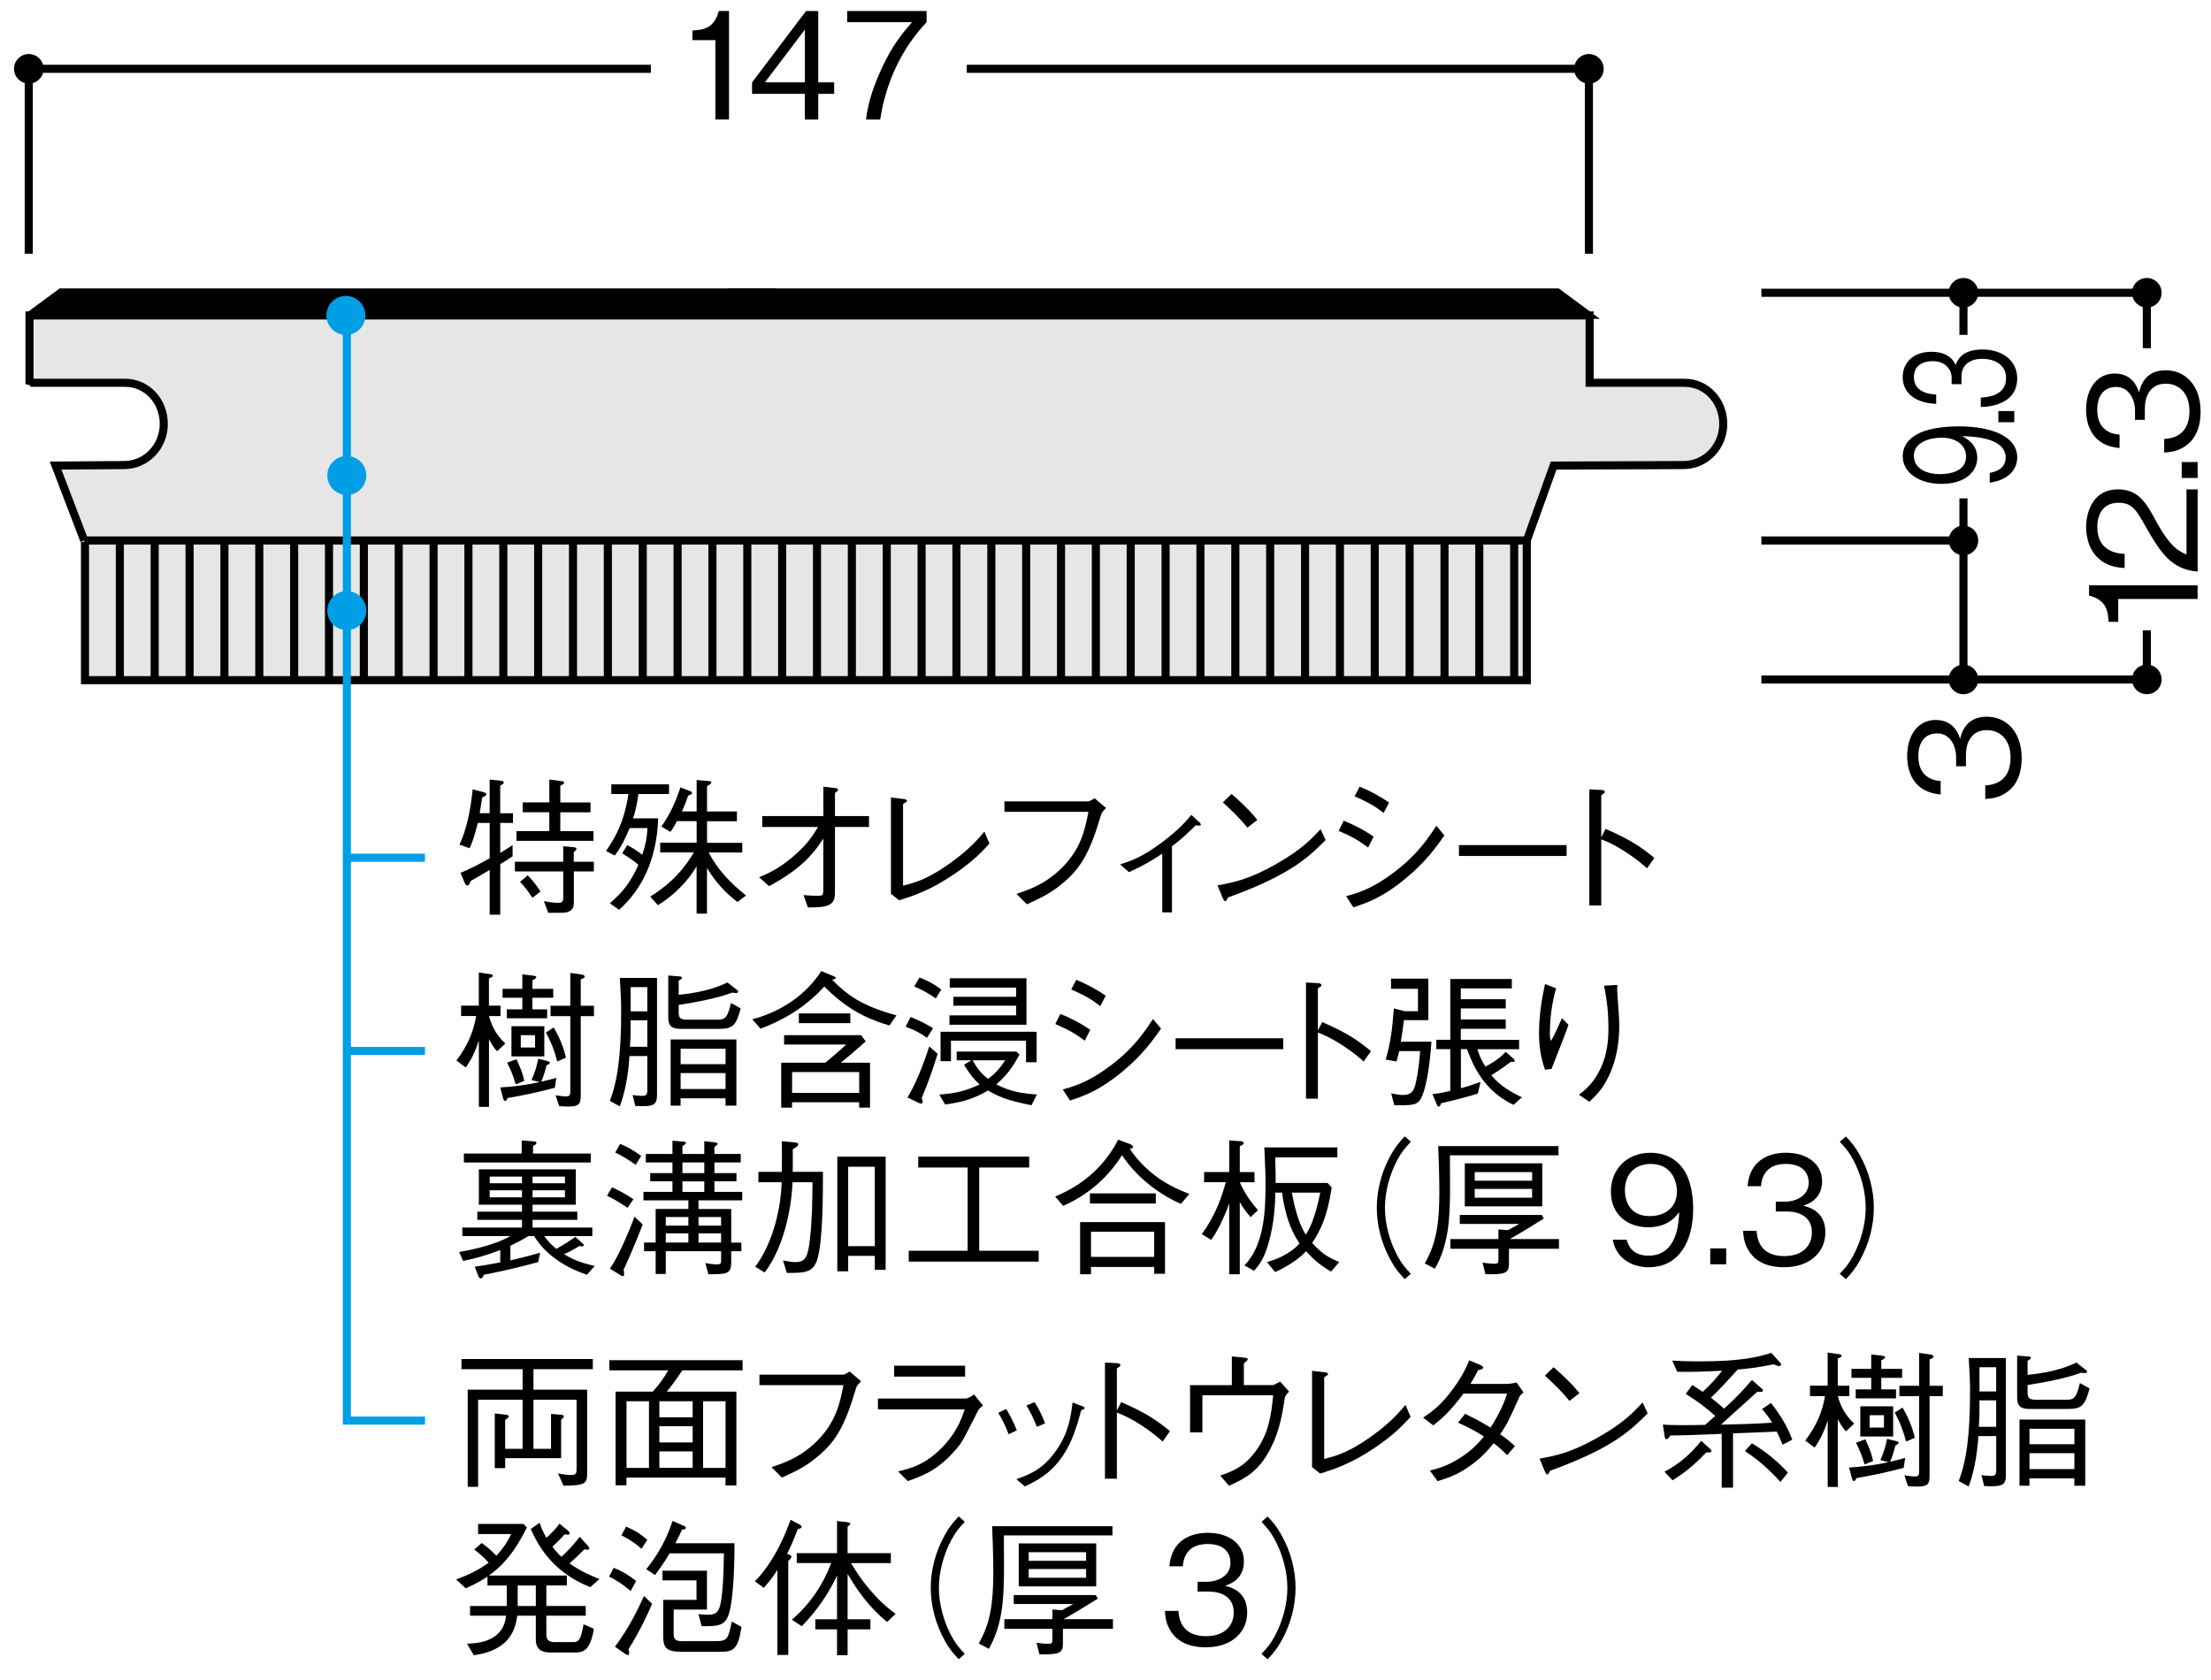 <?xml version="1.0" encoding="UTF-8"?>
<svg xmlns="http://www.w3.org/2000/svg" version="1.1" viewBox="0 0 500 380">
  <defs>
    <style>
      .cls-1, .cls-2 {
        fill: none;
      }

      .cls-1, .cls-2, .cls-3 {
        stroke-width: 1.83px;
      }

      .cls-1, .cls-3, .cls-4 {
        stroke: #000;
      }

      .cls-2 {
        stroke: #009ee5;
      }

      .cls-3 {
        fill: #e6e6e6;
      }

      .cls-4 {
        stroke-width: 1.53px;
      }

      .cls-5 {
        fill: #009ee5;
      }
    </style>
  </defs>
  <!-- Generator: Adobe Illustrator 28.7.1, SVG Export Plug-In . SVG Version: 1.2.0 Build 142)  -->
  <g>
    <g id="_レイヤー_1" data-name="レイヤー_1">
      <g>
        <path class="cls-3" d="M19.05,122.25l-6.48-16.94,15.48-.12c5.07,0,8.99-4.23,8.99-9.3s-3.72-9.31-8.79-9.31H6.82l-.15.32v-15.55h352.81v15.23h21.43c5.07,0,8.79,4.24,8.79,9.31s-3.92,9.3-8.99,9.3l-29.37.12-6.07,16.94v31.6H19.22v-31.28"/>
        <polyline class="cls-4" points="6.67 71.35 359.48 71.35 352.26 66.01 278.5 66.01 263.24 66.01 165.01 66.01 157.78 71.35"/>
        <polyline class="cls-4" points="6.51 71.35 13.73 66.01 86.85 66.01 102.38 66.01 175.11 66.01 182.33 71.35"/>
        <line class="cls-1" x1="345.12" y1="122.25" x2="19.05" y2="122.25"/>
        <line class="cls-1" x1="34.98" y1="122.25" x2="34.98" y2="153.69"/>
        <line class="cls-1" x1="42.87" y1="122.25" x2="42.87" y2="153.69"/>
        <line class="cls-1" x1="27.1" y1="122.25" x2="27.1" y2="153.69"/>
        <line class="cls-1" x1="50.75" y1="122.25" x2="50.75" y2="153.69"/>
        <line class="cls-1" x1="58.64" y1="122.25" x2="58.64" y2="153.69"/>
        <line class="cls-1" x1="66.52" y1="122.25" x2="66.52" y2="153.69"/>
        <line class="cls-1" x1="74.4" y1="122.25" x2="74.4" y2="153.69"/>
        <line class="cls-1" x1="82.28" y1="122.25" x2="82.28" y2="153.69"/>
        <line class="cls-1" x1="90.17" y1="122.25" x2="90.17" y2="153.69"/>
        <line class="cls-1" x1="98.05" y1="122.25" x2="98.05" y2="153.69"/>
        <line class="cls-1" x1="105.93" y1="122.25" x2="105.93" y2="153.69"/>
        <line class="cls-1" x1="113.82" y1="122.25" x2="113.82" y2="153.69"/>
        <line class="cls-1" x1="121.7" y1="122.25" x2="121.7" y2="153.69"/>
        <line class="cls-1" x1="129.58" y1="122.25" x2="129.58" y2="153.69"/>
        <line class="cls-1" x1="137.46" y1="122.25" x2="137.46" y2="153.69"/>
        <line class="cls-1" x1="145.35" y1="122.25" x2="145.35" y2="153.69"/>
        <line class="cls-1" x1="153.23" y1="122.25" x2="153.23" y2="153.69"/>
        <line class="cls-1" x1="161.11" y1="122.25" x2="161.11" y2="153.69"/>
        <line class="cls-1" x1="169" y1="122.25" x2="169" y2="153.69"/>
        <line class="cls-1" x1="176.88" y1="122.25" x2="176.88" y2="153.69"/>
        <line class="cls-1" x1="184.76" y1="122.25" x2="184.76" y2="153.69"/>
        <line class="cls-1" x1="192.64" y1="122.25" x2="192.64" y2="153.69"/>
        <line class="cls-1" x1="200.53" y1="122.25" x2="200.53" y2="153.69"/>
        <line class="cls-1" x1="208.41" y1="122.25" x2="208.41" y2="153.69"/>
        <line class="cls-1" x1="216.29" y1="122.25" x2="216.29" y2="153.69"/>
        <line class="cls-1" x1="224.18" y1="122.25" x2="224.18" y2="153.69"/>
        <line class="cls-1" x1="232.06" y1="122.25" x2="232.06" y2="153.69"/>
        <line class="cls-1" x1="239.94" y1="122.25" x2="239.94" y2="153.69"/>
        <line class="cls-1" x1="247.82" y1="122.25" x2="247.82" y2="153.69"/>
        <line class="cls-1" x1="255.7" y1="122.25" x2="255.7" y2="153.69"/>
        <line class="cls-1" x1="263.59" y1="122.25" x2="263.59" y2="153.69"/>
        <line class="cls-1" x1="271.47" y1="122.25" x2="271.47" y2="153.69"/>
        <line class="cls-1" x1="279.36" y1="122.25" x2="279.36" y2="153.69"/>
        <line class="cls-1" x1="287.24" y1="122.25" x2="287.24" y2="153.69"/>
        <line class="cls-1" x1="295.13" y1="122.25" x2="295.13" y2="153.69"/>
        <line class="cls-1" x1="303.01" y1="122.25" x2="303.01" y2="153.69"/>
        <line class="cls-1" x1="310.89" y1="122.25" x2="310.89" y2="153.69"/>
        <line class="cls-1" x1="318.77" y1="122.25" x2="318.77" y2="153.69"/>
        <line class="cls-1" x1="326.66" y1="122.25" x2="326.66" y2="153.69"/>
        <line class="cls-1" x1="334.53" y1="122.25" x2="334.53" y2="153.69"/>
        <line class="cls-1" x1="342.42" y1="122.25" x2="342.42" y2="153.69"/>
        <path d="M9.86,15.56c0-1.84-1.5-3.34-3.35-3.34s-3.34,1.5-3.34,3.34,1.5,3.35,3.34,3.35,3.35-1.5,3.35-3.35Z"/>
        <path d="M362.66,15.56c0-1.84-1.5-3.34-3.34-3.34s-3.34,1.5-3.34,3.34,1.49,3.35,3.34,3.35,3.34-1.5,3.34-3.35Z"/>
        <polyline class="cls-1" points="147.19 15.56 6.5 15.56 6.5 57.39"/>
        <polyline class="cls-1" points="359.32 57.39 359.32 15.56 218.63 15.56"/>
        <g>
          <path d="M161.77,27.04V9.08h-5.18v-2.19c2.19-.13,4.91-.3,5.95-4.41h2.32v24.55h-3.09Z"/>
          <path d="M185.04,21.22v5.82h-3.03v-5.82h-11.94v-2.59l12.21-16.14h2.76v16.14h3.6v2.59h-3.6ZM182.02,6.69l-9.05,11.94h9.05V6.69Z"/>
          <path d="M199.03,27.04h-3.19c.47-4.14,1.92-8.07,3.67-11.84,2.39-5.08,4.41-7.47,6.73-10.19h-14.66v-2.52h17.96v2.52c-5.72,6.05-9.25,13.79-10.49,22.03Z"/>
        </g>
        <path class="cls-2" d="M78.44,237.71h17.66-17.66Z"/>
        <g>
          <path d="M110.58,229.81c.44,1.61,1.28,4,3.7,6.22l-1.85,1.75c-.37-.37-.84-.84-1.85-2.72v15.3h-2.29v-15.03c-.5,1.55-1.38,3.97-2.96,6.12l-2.12-1.58c2.66-3.5,3.9-6.66,4.47-10.06h-3.4v-2.35h4v-7.5l2.49.37c.3.03.67.1.67.34,0,.37-.67.57-.87.61v6.19h2.62v2.35h-2.62ZM120.2,244.3c.71-1.61,1.14-2.89,1.51-4.81l1.95.47c.61.17.67.17.67.37s-.1.37-.74.67c-.4,1.61-.71,2.49-1.18,3.67,1.88-.44,2.59-.64,3.4-.88l-.34,2.25c-3.93,1.04-6.79,1.65-10.69,2.32-.03.17-.27.67-.54.67s-.4-.37-.5-.71l-.61-2.35c2.99-.17,5.99-.57,8.91-1.21l-1.85-.47ZM118.11,220.39l2.35.27c.44.07.81.1.81.34,0,.1,0,.3-.87.74v1.92h4.71v2.02h-4.71v2.62h3.33v2.02h-9.11v-2.02h3.5v-2.62h-4.47v-2.02h4.47v-3.26ZM116.8,239.59c1.28,2.69,1.58,4,1.75,4.91l-1.92.77c-.54-1.85-1.08-3.23-1.95-4.91l2.12-.77ZM115.66,238.95v-6.83h7.43v6.83h-7.43ZM121,234.15h-3.23v2.79h3.23v-2.79ZM125.21,232.4c1.31,2.25,2.09,4.07,2.79,6.83l-1.98.87c-.67-2.56-1.38-4.34-2.56-6.56l1.75-1.14ZM131.33,247.87c0,1.92-.47,2.42-2.86,2.42-.87,0-1.51-.07-2.02-.1l-.81-2.46c.47.07,1.58.27,2.35.27.98,0,.98-.44.98-1.28v-16.88h-4.47v-2.35h4.47v-7.43l2.46.34c.2.03.81.17.81.5,0,.27-.37.4-.91.64v5.95h2.99v2.35h-2.99v18.03Z"/>
          <path d="M142.35,238.85c-.3,5.04-1.24,8.88-2.19,11.4l-2.25-1.24c1.72-4.47,2.56-10.19,2.56-20.31,0-2.39-.07-3.53-.3-7.5h8.41v26.5c0,2.32-.87,2.66-4.91,2.46l-.61-2.46c1.01.1,1.55.17,2.15.17.81,0,1.18-.17,1.18-1.31v-7.7h-4.04ZM146.39,236.77v-5.99h-3.77c0,2.89,0,3.8-.17,5.99h3.94ZM146.39,228.76v-5.48h-3.77v5.48h3.77ZM153.48,228.93c0,1.18.2,1.71,1.95,1.71h7.06c1.78,0,2.15-1.08,2.82-3.77l2.19,1.21c-1.04,3.93-1.82,4.64-4.91,4.64h-8.68c-2.05,0-2.79-.71-2.79-2.59v-9.48l2.49.2c.44.03.61.1.61.27,0,.3-.5.57-.74.71v3.19c6.36-.64,9.35-2.02,11.03-2.79l2.19,1.71s.24.17.24.34-.2.34-.54.34c-.17,0-.37-.03-.81-.1-1.58.57-4.44,1.58-12.11,2.79v1.61ZM151.67,235.12h14.86v14.96h-2.46v-1.65h-10.16v1.65h-2.25v-14.96ZM164.08,237.21h-10.16v3.5h10.16v-3.5ZM164.08,242.72h-10.16v3.6h10.16v-3.6Z"/>
          <path d="M170.12,230.55c1.65-.44,5.21-1.45,9.05-4.14,2.59-1.82,4.84-4.1,6.56-6.76l2.93,1.21c.17.1.34.2.34.34,0,.24-.27.3-.84.4,3.56,3.56,6.59,5.85,14.56,8.07l-1.58,2.29c-3.67-1.11-8.74-2.79-14.73-8.81-4.41,4.84-9.62,7.77-14.43,9.52l-1.85-2.12ZM186.64,240.37c2.52-2.12,2.89-2.42,4.74-4.1h-14.06v-2.12h17.42l1.04,1.41c-2.46,2.19-4.37,3.8-5.62,4.81h6.59v10.16h-2.46v-1.21h-15.17v1.21h-2.46v-10.16h9.95ZM194.3,242.49h-15.17v4.71h15.17v-4.71ZM180.65,231.42v-2.19h11.64v2.19h-11.64Z"/>
          <path d="M205.93,230.04c2.02.77,3.53,1.61,5.08,2.52l-1.38,2.19c-1.41-1.04-2.79-1.78-4.84-2.52l1.14-2.19ZM212.05,238.35c-1.58,5.11-2.82,8.1-3.63,10.05.1.2.24.47.24.81,0,.17-.07.4-.37.4-.17,0-.37-.07-.5-.13l-2.56-1.24c2.46-4.07,4.41-9.95,4.91-11.54l1.92,1.65ZM207.95,221.1c1.48.57,3.06,1.31,4.91,2.72l-1.24,2.02c-1.65-1.18-2.96-1.88-4.88-2.72l1.21-2.02ZM233.27,249.99c-5.55-1.08-7.6-2.02-9.82-3.33-2.99,1.71-5.48,2.62-9.72,3.16l-1.31-2.25c3.7-.24,6.09-.84,9.11-2.29-1.21-1.11-1.98-1.95-3.53-4.44l1.65-1.01h-3.3v-1.98h13.49l.71.67c-1.78,3.33-3.09,4.84-5.25,6.76,3.19,1.61,5.62,2.02,9.18,2.29l-1.21,2.42ZM234.42,240.27h-2.39v-4.88h-16.98v4.64h-2.35v-6.66h21.73v6.89ZM214.71,229.67h15.07v-2.19h-14.19v-2.02h14.19v-2.08h-15v-2.12h17.35v10.53h-17.42v-2.12ZM219.96,239.83c1.11,2.02,1.98,3.03,3.5,4.2,1.61-1.21,2.52-2.22,3.87-4.2h-7.37Z"/>
          <path d="M239.79,229.34c1.82.71,4.44,1.98,6.76,3.6l-1.24,2.46c-1.92-1.45-3.5-2.42-6.66-3.77l1.14-2.29ZM262.56,232.67c-1.85,2.62-4.17,5.95-8.91,9.85-5.04,4.17-8.51,5.35-11.67,6.42l-1.65-2.52c2.62-.74,5.89-1.65,10.76-5.35,5.31-4,7.63-7.53,9.65-10.59l1.82,2.19ZM243.39,221.63c2.02.81,4.47,2.05,6.66,3.6l-1.24,2.35c-1.48-1.18-3.03-2.25-6.56-3.77l1.14-2.19Z"/>
          <path d="M265.85,237.31v-2.46h24.35v2.46h-24.35Z"/>
          <path d="M299.01,231.19c5.72,2.49,7.97,4.07,11.03,6.56l-1.65,2.35c-1.01-.87-2.29-2.02-4.61-3.53-2.69-1.78-4.24-2.42-5.75-3.03v14.97h-2.69v-26.27l2.56.13c.17,0,.94.03.94.47,0,.2-.27.37-.81.74v9.52l.98-1.92Z"/>
          <path d="M321.36,248.44c-.87,1.58-1.98,1.58-6.05,1.55l-.71-2.69c1.24.24,1.92.37,2.59.37,2.29,0,2.66-1.21,3.06-3.13.54-2.46.74-4.84.91-6.79h-4.74c-.1.37-.5,2.02-.61,2.35l-2.45-.44c1.18-4.07,1.48-6.86,1.85-11.57l2.46.64h2.99v-5.08h-6.09v-2.29h8.44v9.38h-5.52c-.2,1.65-.4,3.06-.71,4.88h6.93c-.47,7.1-1.55,11.4-2.35,12.81ZM342.28,249.92c-7.06-3.4-9.28-9.35-10.53-12.61h-1.38v8.84c.77-.2,1.95-.54,4.44-1.41l-.61,2.62c-2.32.71-4,1.18-8.31,2.19-.07.27-.24.74-.54.74-.2,0-.3-.13-.44-.47l-.98-2.35c.67-.07,1.55-.13,4.04-.71v-9.45h-3.16v-2.12h3.16v-13.75h13.92v2.12h-11.54v2.46h10.16v2.08h-10.16v2.49h10.16v2.12h-10.16v2.49h13.18v2.12h-9.42c.67,2.22,1.48,3.4,1.82,3.93,2.66-1.38,3.87-2.59,4.57-3.33l1.68,1.48c.13.13.37.3.37.54,0,.27-.3.27-.91.24-1.48,1.18-4.14,2.89-4.37,3.03,2.12,2.69,5.21,4.17,6.89,4.98l-1.92,1.75Z"/>
          <path d="M351.9,223.55c-.98,3.4-1.41,6.89-1.41,10.43,0,.71.07.94.27,1.48.87-1.58,1.65-3.3,2.46-5.15l1.48,1.48c-.71,2.05-1.04,2.86-3.83,9.99l-1.48.17c-.98-2.79-1.35-5.35-1.35-8.27,0-3.73.54-7.43,1.35-11.1l2.52.98ZM365.75,222.78c-.07.81-.07,1.18.03,2.32.34,4.74.4,5.45.4,7.03,0,5.38-1.31,9.58-3.06,12.61-1.11,1.95-2.09,2.93-3.7,4.47l-2.35-1.58c1.41-1.11,3.23-2.52,4.84-5.85,1.61-3.36,1.82-6.69,1.82-9.21,0-4.61-.57-7.5-.98-9.62l2.99-.17Z"/>
          <path d="M115.42,285.1c3.03-.71,4.88-1.21,6.73-1.75l-.44,2.12c-4.34,1.18-7.6,1.95-12.27,2.86-.24.5-.4.84-.74.84-.27,0-.44-.3-.54-.57l-.81-2.08c2.35-.34,3.7-.57,5.78-.98v-2.79c-3.43,1.31-5.89,1.95-8.41,2.46l-.87-2.02c2.49-.44,7.73-1.45,11.6-3.6h-10.9v-1.92h13.49v-1.75h-10.09v-1.85h10.09v-1.58h-9.75v-8h21.93v8h-9.79v1.58h10.12v1.85h-10.12v1.75h13.52v1.92h-10.9c1.18,1.48,1.48,1.82,2.76,2.89,1.92-1.08,2.96-1.75,4.3-2.72l1.55,1.41c.1.1.37.3.37.47,0,.2-.24.27-.44.27-.13,0-.37-.03-.57-.07-1.48.91-2.35,1.35-3.46,1.85,1.75,1.04,3.3,1.82,6.93,2.66l-1.75,1.98c-5.11-1.68-9.55-4.74-11.94-8.74h-1.31c-1.38.84-2.52,1.45-4.07,2.19v3.33ZM117.98,257.96l2.69.2c.3.03.64.07.64.34,0,.3-.4.54-.77.71v1.71h13.08v2.02h-28.72v-2.02h13.08v-2.96ZM118.04,266.13h-7.3v1.51h7.3v-1.51ZM118.04,269.22h-7.3v1.61h7.3v-1.61ZM127.76,266.13h-7.33v1.51h7.33v-1.51ZM127.76,269.22h-7.33v1.61h7.33v-1.61Z"/>
          <path d="M141.91,273.19c-1.48-.98-3.16-2.08-4.64-2.72l1.14-1.92c1.65.77,3.36,1.68,4.84,2.72l-1.35,1.92ZM141.01,287.22c.07.24.13.54.13.98,0,.07,0,.44-.3.44-.2,0-.47-.17-.67-.3l-2.25-1.38c.67-1.01,1.65-2.49,3.26-6.12.84-1.85,1.61-3.73,2.32-5.62l1.85,1.75c-2.12,5.45-3.73,8.95-4.34,10.26ZM143.76,263.47c-1.58-1.11-2.93-1.95-4.64-2.79l1.14-1.95c1.58.67,2.93,1.41,4.74,2.72l-1.24,2.02ZM157.96,271.51v1.95h7.4v7.6h2.29v1.95h-2.29v2.52c0,2.69-1.08,2.69-5.18,2.69l-.67-2.52c.5.1,1.82.3,2.72.3.81,0,.84-.37.84-.97v-2.02h-12.51v5.15h-2.29v-5.15h-2.62v-1.95h2.62v-7.6h7.4v-1.95h-10.16v-1.92h6.56v-2.39h-5.04v-1.85h5.04v-2.42h-6.02v-1.92h6.02v-2.99l2.42.2c.37.03.61.1.61.3,0,.27-.4.5-.77.71v1.78h4.94v-2.89l2.39.27c.57.07.61.27.61.34,0,.27-.5.54-.71.67v1.61h5.95v1.92h-5.95v2.42h4.98v1.85h-4.98v2.39h6.29v1.92h-9.89ZM155.67,275.28h-5.11v1.95h5.11v-1.95ZM155.67,278.98h-5.11v2.08h5.11v-2.08ZM159.27,262.93h-4.94v2.42h4.94v-2.42ZM159.27,267.21h-4.94v2.39h4.94v-2.39ZM163.07,275.28h-5.11v1.95h5.11v-1.95ZM163.07,278.98h-5.11v2.08h5.11v-2.08Z"/>
          <path d="M184.75,285.1c-1.01,2.82-2.89,2.82-6.83,2.82l-.84-2.82c1.48.27,1.98.37,2.86.37,2.29,0,2.79-1.31,3.23-5.31.5-4.3.54-8.95.57-12.75h-4.51c-.27,6.59-2.22,15.1-6.32,20.41l-2.12-1.31c3.13-4.14,5.68-11.1,5.99-19.1h-5.28v-2.35h5.31c.03-1.98.03-4.54,0-6.93l3.09.3c.2.03.61.1.61.4,0,.37-.4.64-1.24,1.11.03,2.25.03,2.93,0,5.11h6.83c0,5.08,0,16.18-1.35,20.04ZM197.83,287.22v-3.16h-6.02v3.5h-2.46v-25.93h10.93v25.59h-2.46ZM197.83,263.91h-6.02v17.96h6.02v-17.96Z"/>
          <path d="M205.5,285.37v-2.46h13.32v-18.83h-11.17v-2.46h25.09v2.46h-11.3v18.83h13.45v2.46h-29.39Z"/>
          <path d="M267.07,272.32c-5.85-2.56-10.66-6.89-13.32-11.03-2.15,3.3-5.95,8.21-13.32,11.47l-1.82-2.12c3.46-1.45,10.09-4.74,14.26-12.85l2.72,1.01c.47.17.64.47.64.6,0,.34-.44.4-.74.47.71,1.01,2.29,3.33,5.31,5.72,2.46,1.95,5.25,3.4,8.17,4.44l-1.92,2.29ZM261.01,288.12v-1.55h-14.29v1.65h-2.46v-11.8h19.2v11.7h-2.46ZM246.48,272.22v-2.29h14.9v2.29h-14.9ZM261.01,278.61h-14.29v5.68h14.29v-5.68Z"/>
          <path d="M282.83,275.31c-1.21-1.34-1.78-2.22-2.46-3.43v16.34h-2.39v-16.01c-1.48,4.14-3.26,7.2-4.1,8.24l-2.12-1.31c3.43-4.57,4.78-9.38,5.45-11.74h-4.91v-2.29h5.68v-7.16l2.52.17c.17,0,.74.07.74.44,0,.3-.4.5-.87.71v5.85h3.33v2.29h-3.33c.98,2.32,2.46,4.41,4.1,6.32l-1.65,1.58ZM301.03,287.65c-2.56-1.55-3.83-2.62-5.68-4.64-.74.91-3.3,3.09-7,4.71l-1.85-2.25c1.35-.4,2.79-.84,4.71-2.02,1.68-1.04,2.35-1.85,2.66-2.19-1.01-1.58-2.35-3.73-3.3-7.94-.44-1.85-.61-3.26-.61-3.56h-1.55c-.07,2.62-.2,6.96-1.65,11.8-.94,3.23-2.09,4.67-3.16,5.88l-2.19-1.21c4.51-4.57,4.78-12.48,4.78-18.33,0-2.22-.03-2.83-.27-8.37h16.51v2.25h-14.06c.1,3.06.13,4.14.1,5.79h11.74l.94,1.04c-.98,6.49-2.46,9.58-4.41,12.54,2.35,2.62,4,3.43,6.12,4.3l-1.85,2.19ZM292.15,269.76c.47,2.66,1.31,6.49,3.09,9.48.67-.71,2.15-3.53,3.33-9.48h-6.42Z"/>
          <path d="M319.05,258.26c-1.31,1.41-2.05,2.25-3.03,4.07-1.78,3.33-2.83,7.23-2.83,10.86s1.04,7.53,2.83,10.86c.98,1.82,1.71,2.66,3.03,4.07l-1.38,1.21c-1.35-1.45-2.15-2.39-3.16-4.24-2.05-3.67-3.16-7.84-3.16-11.91s1.11-8.24,3.16-11.91c1.01-1.85,1.82-2.79,3.16-4.24l1.38,1.21Z"/>
          <path d="M327.89,261.32c0,.24.03,5.42.03,6.49,0,7.37-.17,13.42-3.43,19.17l-2.29-1.21c2.66-4.64,3.3-9.11,3.3-16.41,0-3.3-.2-8.88-.27-10.12h27.21v2.08h-24.55ZM341.24,282.44v3.5c0,2.19-1.24,2.32-5.31,2.29l-.67-2.62c.77.1,1.92.24,2.69.24s.91-.24.91-.87v-2.52h-10.86v-2.19h10.86v-2.19l2.15.17c1.08-.57,1.48-.81,2.56-1.41h-13.45v-2.02h18.56l.44.81c-2.45,1.51-4.07,2.56-7.7,4.64h11.13v2.19h-11.3ZM331.25,272.86v-9.72h17.52v9.72h-17.52ZM346.48,265.12h-12.98v1.95h12.98v-1.95ZM346.48,268.92h-12.98v1.98h12.98v-1.98Z"/>
          <path d="M372.84,286.64c-3.33,0-7.23-1.58-8.14-6.22h3.16c.27.91.98,3.6,4.94,3.6,6.49,0,6.83-7.37,6.93-9.85-.64.88-2.49,3.43-7,3.43s-8.44-2.72-8.44-8.07c0-4.91,3.46-8.78,8.95-8.78,3.9,0,6.22,1.92,7.47,3.73,1.92,2.79,2.19,7,2.19,8.84,0,7.7-3.33,13.32-10.06,13.32ZM373.31,263.27c-3.4,0-5.85,2.15-5.85,5.95,0,2.08.84,5.85,5.62,5.85,3.53,0,6.15-2.02,6.15-5.55,0-2.35-1.21-6.25-5.92-6.25Z"/>
          <path d="M386.76,285.97v-3.6h3.6v3.6h-3.6Z"/>
          <path d="M403.47,286.64c-2.83,0-5.89-.71-7.74-3.33-1.34-1.88-1.45-3.63-1.55-4.91h3.06c.1,1.28.4,5.72,6.29,5.72,4.14,0,6.22-2.39,6.22-5.38,0-3.56-2.96-4.71-5.58-4.71h-2.59v-2.22h2.19c1.88,0,5.25-1.04,5.25-4.3,0-1.88-1.08-4.24-5.18-4.24-1.61,0-3.3.4-4.37,1.68-1.01,1.21-1.14,2.42-1.24,3.36h-3.03c.47-5.95,4.91-7.57,8.68-7.57,4.91,0,8.17,2.62,8.17,6.42,0,4.17-3.23,5.21-4.27,5.55,1.38.37,5.01,1.28,5.01,6.05,0,4.37-3.4,7.87-9.32,7.87Z"/>
          <path d="M416.05,288.12c1.31-1.41,2.05-2.25,3.03-4.07,1.78-3.33,2.83-7.23,2.83-10.86s-1.04-7.53-2.83-10.86c-.98-1.82-1.71-2.66-3.03-4.07l1.38-1.21c1.35,1.45,2.15,2.39,3.16,4.24,2.05,3.67,3.16,7.84,3.16,11.91s-1.11,8.24-3.16,11.91c-1.01,1.85-1.82,2.79-3.16,4.24l-1.38-1.21Z"/>
        </g>
        <polyline class="cls-2" points="78.44 71.35 78.44 321.32 96.11 321.32"/>
        <path class="cls-5" d="M75.31,104.43c-1.72,1.72-1.72,4.51,0,6.24,1.73,1.72,4.51,1.72,6.23,0,1.73-1.73,1.73-4.52,0-6.24-1.72-1.73-4.53-1.73-6.25,0Z"/>
        <path class="cls-5" d="M75.31,134.99c-1.72,1.73-1.72,4.52,0,6.25,1.73,1.72,4.51,1.72,6.23,0,1.73-1.73,1.73-4.52,0-6.25-1.72-1.73-4.53-1.73-6.25,0Z"/>
        <g>
          <path d="M105.77,336.32v-21.99h12.41v-4.64h-13.82v-2.29h29.7v2.29h-13.42v4.64h12.14v18.93c0,2.25-.34,2.76-5.35,2.79l-1.24-2.79c.77.17,1.85.37,2.99.37,1.21,0,1.21-.54,1.21-1.48v-15.54h-9.75v11.1h3.97v-7.9l2.02.17c.47.03.87.1.87.4,0,.24-.4.57-.61.77v8.68h-12.65v2.25h-2.35v-12.38l2.35.27c.4.03.81.1.81.4,0,.24-.37.5-.81.81v6.52h3.94v-11.1h-10.06v19.71h-2.35Z"/>
          <path d="M154.29,309.96c-1.31,2.02-2.25,3.26-3.5,4.81h15.74v21.22h-2.46v-1.78h-22.4v1.75h-2.46v-21.19h8.41c1.38-1.55,2.35-2.82,3.5-4.81h-13.32v-2.29h30.13v2.29h-13.65ZM146.76,316.95h-5.08v15.07h5.08v-15.07ZM156.64,316.95h-7.53v3.63h7.53v-3.63ZM156.64,322.6h-7.53v3.67h7.53v-3.67ZM156.64,328.29h-7.53v3.73h7.53v-3.73ZM164.08,316.95h-5.08v15.07h5.08v-15.07Z"/>
          <path d="M171.74,313.29v-2.35h18.93c.27,0,.91-.34,1.48-.71l2.56,2.19c-.87.97-.98,1.08-1.14,1.65-2.62,8.88-4.74,12.28-9.25,15.87-2.42,1.92-4.44,2.89-7.5,4.27l-2.35-2.35c2.79-.94,6.42-2.15,10.12-5.75,4.47-4.37,5.38-8.81,6.15-12.81h-19Z"/>
          <path d="M198.54,318.8v-2.46h19.88c.3,0,1.18-.37,1.85-.94l2.02,2.52c-.81.67-.94.81-1.14,1.21-3.16,6.26-3.53,6.96-4.54,8.21-4.24,5.11-7.67,6.36-11.33,7.67l-2.19-2.19c3.03-.74,6.19-1.55,9.99-5.45,3.3-3.4,4.34-6.39,5.08-8.58h-19.61ZM218.25,311.37h-16.04v-2.46h16.04v2.46Z"/>
          <path d="M227.55,318.7c.5.84,1.61,2.72,2.39,4.84l-1.85.87c-.74-2.08-1.71-3.83-2.35-4.84l1.82-.88ZM229.84,334.58c2.86-1.04,5.99-2.15,9.01-6.49,2.86-4.07,3.33-7.8,3.7-10.86l1.75.67c.77.24.98.4.98.57,0,.24-.1.27-.77.5-.87,3.33-2.09,7.3-4.14,10.29-2.83,4.14-5.82,5.62-8.61,6.96l-1.92-1.65ZM233.94,317.15c.67.94,1.68,2.79,2.39,4.81l-1.85.77c-.81-2.15-1.88-4.04-2.35-4.81l1.82-.77Z"/>
          <path d="M253.55,317.15c5.72,2.49,7.97,4.07,11.03,6.56l-1.65,2.35c-1.01-.87-2.29-2.02-4.61-3.53-2.69-1.78-4.24-2.42-5.75-3.03v14.97h-2.69v-26.27l2.56.13c.17,0,.94.03.94.47,0,.2-.27.37-.81.74v9.52l.98-1.92Z"/>
          <path d="M278.56,306.8l2.66.27c.64.07.94.1.94.4,0,.2-.1.27-.87.91v4.91h6.56c.13,0,.4-.13,1.65-.77l2.02,2.25c-.81.81-.84.98-.94,1.31-.57,3.6-1.18,7.43-3.13,11.3-2.76,5.48-5.75,6.96-9.52,8.68l-1.98-2.29c2.76-.97,5.58-2.02,8.27-5.88,2.72-3.9,3.26-7.87,3.7-12.31h-16.01v8.41h-2.79v-10.69h9.45v-6.49Z"/>
          <path d="M296.72,310.06l2.86.34c.44.03.74.17.74.4,0,.2-.1.24-.87.74v18.46c2.76-.71,5.52-1.45,10.49-4.98,4.54-3.23,6.46-5.55,7.9-7.26l1.14,2.72c-1.45,1.58-3.43,3.83-7.94,6.89-5.41,3.67-9.05,4.84-12.48,5.95l-1.85-1.48v-21.79Z"/>
          <path d="M344.54,314.94c-.61.5-.67.6-.87.87-2.49,5.58-2.96,6.46-4.41,8.61,1.18.81,2.25,1.65,3.33,2.69l-1.75,2.02c-1.45-1.41-2.15-2.02-3.06-2.69-1.18,1.45-2.66,3.23-5.38,5.15-2.96,2.12-5.25,2.79-7.3,3.43l-1.75-2.39c1.75-.44,3.83-.98,6.66-2.76,2.83-1.75,4.3-3.46,5.58-4.94-1.78-1.14-3.16-1.92-5.85-3.13l1.58-2.02c3.13,1.51,4.81,2.56,5.75,3.13,2.32-3.6,3.19-5.99,3.77-7.7h-9.89c-3.16,4.3-5.31,6.02-6.83,7.2l-2.29-1.75c2.12-1.45,4.14-2.86,6.96-6.79,2.25-3.13,2.99-5.04,3.46-6.19l2.62,1.11c.4.17.54.44.54.57,0,.37-.84.5-1.14.54-.47.98-.6,1.18-1.75,3.13h8.24c.57,0,1.61-.17,2.19-.34l1.58,2.25Z"/>
          <path d="M372.61,319.68c-3.77,3.77-7.87,7.87-22.06,12.98-.03.07-.4.87-.61.87-.27,0-.44-.4-.64-.84l-1.14-2.76c3.33-.61,7-1.25,13.18-4.78,5.85-3.29,8.21-5.85,10.12-7.94l1.14,2.46ZM354.92,316.89c-1.65-2.08-3.56-3.93-5.55-5.72l1.95-1.92c1.04.87,3.9,3.4,5.85,5.88l-2.25,1.75Z"/>
          <path d="M403.11,326.77c-.61-1.51-.98-2.29-1.31-2.96-2.69.1-9.25.4-9.89.4v12.28h-2.56v-12.17c-5.75.24-7.84.34-11.64.37-.17.3-.44.84-.87.84-.27,0-.34-.24-.4-.71l-.4-2.59c.91.07,1.98.13,4.64.13,1.45,0,3.93-.03,4.91-.07.37-.3,1.95-1.71,2.29-2.02-1.95-1.75-3.83-3.23-6.66-4.98l1.48-2.02s2.32,1.55,2.35,1.55c1.11-1.01,2.49-2.32,4.41-4.78-4.64.24-7.03.3-10.16.24l-1.14-2.52c1.24.07,3.13.17,6.19.17,9.25,0,13.12-.94,16.21-1.92l2.02,2.22c.17.2.2.3.2.4,0,.24-.2.37-.37.37-.3,0-.71-.17-1.31-.4-3.36.67-5.11.91-8.14,1.18-1.98,2.19-4.1,4.54-6.05,6.36.67.54,1.82,1.45,2.99,2.49,2.62-2.42,4.3-4.17,6.29-6.49l2.19,1.92c.13.13.3.27.3.44,0,.27-.34.34-.57.34-.17,0-.34,0-.71-.03-1.31,1.14-7.03,6.39-8.21,7.43,3.83-.07,7.7-.17,11.54-.44-.4-.71-.94-1.58-2.25-3.09l2.02-1.38c2.99,3.83,4.14,6.52,4.81,8.31l-2.19,1.14ZM385.86,328.52c-2.62,2.79-4.91,4.61-7.63,6.32l-1.82-1.95c3.19-1.68,5.72-3.77,8.31-7l2.02,1.85c.24.24.3.34.3.47,0,.4-.84.34-1.18.3ZM402.64,335.21c-3.19-3.56-5.95-5.62-8.04-7l1.58-1.75c3.53,2.12,5.95,4.27,8.14,6.62l-1.68,2.12Z"/>
          <path d="M415.61,315.78c.44,1.61,1.28,4,3.7,6.22l-1.85,1.75c-.37-.37-.84-.84-1.85-2.72v15.3h-2.29v-15.03c-.5,1.55-1.38,3.97-2.96,6.12l-2.12-1.58c2.66-3.5,3.9-6.66,4.47-10.06h-3.4v-2.35h4v-7.5l2.49.37c.3.03.67.1.67.34,0,.37-.67.57-.87.61v6.19h2.62v2.35h-2.62ZM425.23,330.27c.71-1.61,1.14-2.89,1.51-4.81l1.95.47c.61.17.67.17.67.37s-.1.37-.74.67c-.4,1.61-.71,2.49-1.18,3.67,1.88-.44,2.59-.64,3.4-.88l-.34,2.25c-3.93,1.04-6.79,1.65-10.69,2.32-.03.17-.27.67-.54.67s-.4-.37-.5-.71l-.61-2.35c2.99-.17,5.99-.57,8.91-1.21l-1.85-.47ZM423.15,306.36l2.35.27c.44.07.81.1.81.34,0,.1,0,.3-.87.74v1.92h4.71v2.02h-4.71v2.62h3.33v2.02h-9.11v-2.02h3.5v-2.62h-4.47v-2.02h4.47v-3.26ZM421.83,325.56c1.28,2.69,1.58,4,1.75,4.91l-1.92.77c-.54-1.85-1.08-3.23-1.95-4.91l2.12-.77ZM420.69,324.92v-6.83h7.43v6.83h-7.43ZM426.04,320.11h-3.23v2.79h3.23v-2.79ZM430.24,318.37c1.31,2.25,2.09,4.07,2.79,6.83l-1.98.87c-.67-2.56-1.38-4.34-2.56-6.56l1.75-1.14ZM436.36,333.83c0,1.92-.47,2.42-2.86,2.42-.87,0-1.51-.07-2.02-.1l-.81-2.46c.47.07,1.58.27,2.35.27.98,0,.98-.44.98-1.28v-16.88h-4.47v-2.35h4.47v-7.43l2.46.34c.2.03.81.17.81.5,0,.27-.37.4-.91.64v5.95h2.99v2.35h-2.99v18.03Z"/>
          <path d="M447.39,324.82c-.3,5.04-1.24,8.88-2.19,11.4l-2.25-1.24c1.72-4.47,2.56-10.19,2.56-20.31,0-2.39-.07-3.53-.3-7.5h8.41v26.5c0,2.32-.87,2.66-4.91,2.46l-.61-2.46c1.01.1,1.55.17,2.15.17.81,0,1.18-.17,1.18-1.31v-7.7h-4.04ZM451.42,322.74v-5.99h-3.77c0,2.89,0,3.8-.17,5.99h3.94ZM451.42,314.73v-5.48h-3.77v5.48h3.77ZM458.52,314.9c0,1.18.2,1.71,1.95,1.71h7.06c1.78,0,2.15-1.08,2.82-3.77l2.19,1.21c-1.04,3.93-1.82,4.64-4.91,4.64h-8.68c-2.05,0-2.79-.71-2.79-2.59v-9.48l2.49.2c.44.03.61.1.61.27,0,.3-.5.57-.74.71v3.19c6.36-.64,9.35-2.02,11.03-2.79l2.19,1.71s.24.17.24.34-.2.34-.54.34c-.17,0-.37-.03-.81-.1-1.58.57-4.44,1.58-12.11,2.79v1.61ZM456.7,321.09h14.86v14.96h-2.46v-1.65h-10.16v1.65h-2.25v-14.96ZM469.11,323.17h-10.16v3.5h10.16v-3.5ZM469.11,328.69h-10.16v3.6h10.16v-3.6Z"/>
          <path d="M129.88,373.79h-5.08c-1.21,0-3.63,0-3.63-2.89v-5.45h-4.2c-.5,3.93-2.35,7.9-9.82,8.95l-1.55-2.62c2.19-.07,8.24-.3,8.84-6.32h-8.14v-2.19h8.31v-4.64h-4.37v-2.02c-1.92,1.31-3.93,2.22-4.91,2.66l-2.19-2.02c2.99-1.08,5.04-2.12,7.37-3.77-.71-.81-1.51-1.65-3.26-2.99l1.68-1.48c1.41,1.01,2.15,1.68,3.33,2.89,1.41-1.55,2.42-2.96,3.33-4.91h-7.47v-2.29h10.26l.77.81c-3.23,6.49-6.09,9.05-8.58,10.86h17.62v2.25h-4.64v4.64h8.91v2.19h-8.91v4.2c0,1.14.44,1.78,1.82,1.78h4.3c1.01,0,1.71-.27,2.29-4.04l2.35,1.04c-.91,5.35-2.72,5.35-4.44,5.35ZM121.17,358.62h-4.1v4.64h4.1v-4.64ZM133.45,358.99c-9.15-3.63-12.17-10.39-13.42-13.15l2.02-1.41c.27.91.61,1.85,1.51,3.4.98-.87,2.02-1.88,2.96-3.19l1.92,1.58c.1.1.37.34.37.61s-.3.3-.47.3c-.24,0-.5-.07-.64-.1-.91,1.04-1.55,1.65-2.79,2.83.24.3,1.14,1.45,2.05,2.29,1.71-1.61,2.69-2.69,4.14-4.54l1.82,2.02c.2.24.34.4.34.57,0,.3-.3.34-.47.34-.2,0-.4-.07-.6-.13-1.24,1.24-1.82,1.82-3.4,3.23,2.52,1.78,5.11,2.86,6.76,3.53l-2.08,1.85Z"/>
          <path d="M142.62,359.87c-1.92-1.65-3.3-2.46-4.88-3.26l1.04-1.98c1.75.67,3.06,1.41,5.08,2.96l-1.24,2.29ZM142.12,373.08c.1.34.17.67.17.84,0,.24-.17.44-.34.44-.2,0-.54-.27-.67-.34l-2.22-1.55c1.85-2.49,4.07-5.85,6.56-11.47l1.85,1.75c-1.28,2.99-2.76,6.12-5.35,10.32ZM145.08,350.32c-1.38-1.21-2.59-2.05-4.54-3.06l1.04-1.95c2.09.88,3.36,1.72,4.81,2.99l-1.31,2.02ZM165.42,362.15c-.77,5.68-2.08,5.68-6.76,5.68l-.71-2.72c.74.07,1.68.13,2.15.13,1.92,0,2.62-.57,3.06-3.77.2-1.38.5-4.57.54-10.12h-12.27c-.87,1.51-2.19,3.43-3.3,4.91l-1.98-1.31c2.69-3.4,4.54-6.69,5.95-10.93l2.46,1.08c.34.13.54.27.54.47,0,.27-.34.37-.87.44-.57,1.24-.81,1.71-1.51,3.06h13.38c0,3.33-.07,8.64-.67,13.08ZM163.1,373.62h-8.88c-3.63,0-4.24-.91-4.24-3.7v-8.04h7.53v-4.41h-7.7v-2.19h10.06v8.78h-7.53v5.28c0,1.18.1,1.88,1.92,1.88h7.37c2.93,0,2.99-.44,3.87-4.44l2.19,1.21c-.77,4.94-1.78,5.62-4.57,5.62Z"/>
          <path d="M180.41,345.88c-.98,2.56-1.65,4.04-2.42,5.58.57.2,1.08.4.98.71-.13.4-.5.74-.71.91v21.25h-2.46v-19.24c-.6.97-1.28,2.02-3.06,4.07l-2.02-1.48c4.74-4.88,7.06-11.23,8.07-13.92l2.02,1.08c.27.13.47.3.47.5,0,.37-.57.47-.87.54ZM200.59,366.86c-3.67-2.99-6.56-6.76-8.91-10.86v10.26h5.15v2.29h-5.15v5.85h-2.39v-5.85h-4.91v-2.29h4.91v-9.89c-1.98,4.17-4.3,7.63-7.97,11.47l-2.25-1.48c4.04-3.43,7.03-7.87,8.91-12.81h-7.8v-2.25h9.11v-7.26l2.32.27c.24.03.67.07.67.34s-.44.54-.61.67v5.99h9.79v2.25h-9.01c2.32,3.9,5.55,8.21,10.09,11.47l-1.95,1.85Z"/>
          <path d="M218.18,344.23c-1.31,1.41-2.05,2.25-3.03,4.07-1.78,3.33-2.82,7.23-2.82,10.86s1.04,7.53,2.82,10.86c.98,1.82,1.72,2.66,3.03,4.07l-1.38,1.21c-1.35-1.45-2.15-2.39-3.16-4.24-2.05-3.67-3.16-7.84-3.16-11.91s1.11-8.24,3.16-11.91c1.01-1.85,1.82-2.79,3.16-4.24l1.38,1.21Z"/>
          <path d="M227.02,347.29c0,.24.03,5.42.03,6.49,0,7.37-.17,13.42-3.43,19.17l-2.29-1.21c2.66-4.64,3.3-9.11,3.3-16.41,0-3.3-.2-8.88-.27-10.12h27.21v2.08h-24.55ZM240.37,368.41v3.5c0,2.19-1.24,2.32-5.31,2.29l-.67-2.62c.77.1,1.92.24,2.69.24s.91-.24.91-.87v-2.52h-10.86v-2.19h10.86v-2.19l2.15.17c1.08-.57,1.48-.81,2.56-1.41h-13.45v-2.02h18.56l.44.81c-2.46,1.51-4.07,2.56-7.7,4.64h11.13v2.19h-11.3ZM230.38,358.82v-9.72h17.52v9.72h-17.52ZM245.61,351.09h-12.98v1.95h12.98v-1.95ZM245.61,354.89h-12.98v1.98h12.98v-1.98Z"/>
          <path d="M272.71,372.61c-2.83,0-5.89-.71-7.73-3.33-1.35-1.88-1.45-3.63-1.55-4.91h3.06c.1,1.28.4,5.72,6.29,5.72,4.14,0,6.22-2.39,6.22-5.38,0-3.56-2.96-4.71-5.58-4.71h-2.59v-2.22h2.19c1.88,0,5.25-1.04,5.25-4.3,0-1.88-1.08-4.24-5.18-4.24-1.61,0-3.3.4-4.37,1.68-1.01,1.21-1.14,2.42-1.24,3.36h-3.03c.47-5.95,4.91-7.57,8.68-7.57,4.91,0,8.17,2.62,8.17,6.42,0,4.17-3.23,5.21-4.27,5.55,1.38.37,5.01,1.28,5.01,6.05,0,4.37-3.4,7.87-9.32,7.87Z"/>
          <path d="M285.28,374.09c1.31-1.41,2.05-2.25,3.03-4.07,1.78-3.33,2.82-7.23,2.82-10.86s-1.04-7.53-2.82-10.86c-.98-1.82-1.72-2.66-3.03-4.07l1.38-1.21c1.35,1.45,2.15,2.39,3.16,4.24,2.05,3.67,3.16,7.84,3.16,11.91s-1.11,8.24-3.16,11.91c-1.01,1.85-1.82,2.79-3.16,4.24l-1.38-1.21Z"/>
        </g>
        <path d="M485.49,69.57c1.85,0,3.34-1.5,3.34-3.35s-1.49-3.34-3.34-3.34-3.35,1.49-3.35,3.34,1.5,3.35,3.35,3.35Z"/>
        <path d="M485.49,157.03c1.85,0,3.34-1.5,3.34-3.35s-1.49-3.35-3.34-3.35-3.35,1.5-3.35,3.35,1.5,3.35,3.35,3.35Z"/>
        <polyline class="cls-1" points="444.02 153.69 485.49 153.69 485.49 142.57"/>
        <polyline class="cls-1" points="485.49 78.76 485.49 66.22 444.02 66.22"/>
        <g>
          <path d="M496.98,135.48h-17.96v5.18h-2.19c-.13-2.19-.3-4.91-4.41-5.95v-2.32h24.55v3.09Z"/>
          <path d="M496.98,129.29c-5.85-.5-8.31-4.1-11.8-10.26-2.08-3.67-2.99-5.31-6.09-5.31-3.87,0-4.81,3.16-4.81,5.45,0,5.78,4.88,6.05,6.19,6.12v3.19c-1.41-.1-3.8-.24-5.92-2.19-2.59-2.32-2.79-5.85-2.79-7.06,0-3.5,1.61-8.54,7.16-8.54,4.34,0,6.19,2.52,8.58,7.03,3.3,6.19,5.41,7.03,6.96,7.7v-14.73h2.52v18.6Z"/>
          <path d="M496.98,108.11h-3.6v-3.6h3.6v3.6Z"/>
          <path d="M497.65,93.08c0,2.82-.71,5.88-3.33,7.73-1.88,1.35-3.63,1.45-4.91,1.55v-3.06c1.28-.1,5.72-.4,5.72-6.29,0-4.14-2.39-6.22-5.38-6.22-3.56,0-4.71,2.96-4.71,5.58v2.59h-2.22v-2.19c0-1.88-1.04-5.25-4.3-5.25-1.88,0-4.24,1.08-4.24,5.18,0,1.61.4,3.3,1.68,4.37,1.21,1.01,2.42,1.14,3.36,1.24v3.03c-5.95-.47-7.57-4.91-7.57-8.68,0-4.91,2.62-8.17,6.42-8.17,4.17,0,5.21,3.23,5.55,4.27.37-1.38,1.28-5.01,6.05-5.01,4.37,0,7.87,3.4,7.87,9.32Z"/>
        </g>
        <path d="M444.02,69.57c1.85,0,3.34-1.5,3.34-3.35s-1.49-3.34-3.34-3.34-3.34,1.49-3.34,3.34,1.49,3.35,3.34,3.35Z"/>
        <path d="M444.02,157.03c1.85,0,3.34-1.5,3.34-3.35s-1.49-3.35-3.34-3.35-3.34,1.5-3.34,3.35,1.49,3.35,3.34,3.35Z"/>
        <path d="M457.19,171.44c0,2.82-.71,5.88-3.33,7.73-1.88,1.35-3.63,1.45-4.91,1.55v-3.06c1.28-.1,5.72-.4,5.72-6.29,0-4.14-2.39-6.22-5.38-6.22-3.56,0-4.71,2.96-4.71,5.58v2.59h-2.22v-2.19c0-1.88-1.04-5.25-4.3-5.25-1.88,0-4.24,1.08-4.24,5.18,0,1.61.4,3.3,1.68,4.37,1.21,1.01,2.42,1.14,3.36,1.24v3.03c-5.95-.47-7.57-4.91-7.57-8.68,0-4.91,2.62-8.17,6.42-8.17,4.17,0,5.21,3.23,5.55,4.27.37-1.38,1.28-5.01,6.05-5.01,4.37,0,7.87,3.4,7.87,9.32Z"/>
        <polyline class="cls-1" points="398.32 153.69 444.02 153.69 444.02 112.73"/>
        <polyline class="cls-1" points="444.02 75.75 444.02 66.22 398.32 66.22"/>
        <g>
          <path d="M456.18,103.48c0,2.33-1.58,5.06-6.22,5.69v-2.21c.91-.19,3.6-.68,3.6-3.46,0-4.54-7.36-4.78-9.85-4.85.87.45,3.43,1.74,3.43,4.89s-2.72,5.91-8.07,5.91c-4.91,0-8.78-2.42-8.78-6.26,0-2.73,1.92-4.35,3.73-5.22,2.79-1.34,7-1.53,8.84-1.53,7.7,0,13.32,2.33,13.32,7.04ZM432.81,103.15c0,2.38,2.15,4.09,5.95,4.09,2.08,0,5.85-.59,5.85-3.93,0-2.47-2.02-4.31-5.55-4.31-2.35,0-6.26.85-6.26,4.14Z"/>
          <path d="M455.51,95.5h-3.6v-2.52h3.6v2.52Z"/>
          <path d="M456.18,85.57c0,1.98-.71,4.12-3.33,5.41-1.88.94-3.63,1.01-4.91,1.08v-2.14c1.28-.07,5.72-.28,5.72-4.4,0-2.89-2.39-4.35-5.38-4.35-3.56,0-4.71,2.07-4.71,3.91v1.81h-2.22v-1.53c0-1.32-1.04-3.67-4.3-3.67-1.88,0-4.24.75-4.24,3.62,0,1.13.4,2.31,1.68,3.06,1.21.71,2.42.8,3.36.87v2.12c-5.95-.33-7.57-3.44-7.57-6.07,0-3.43,2.62-5.72,6.42-5.72,4.17,0,5.21,2.26,5.55,2.99.37-.96,1.28-3.51,6.05-3.51,4.37,0,7.87,2.38,7.87,6.52Z"/>
        </g>
        <line class="cls-1" x1="398.32" y1="122.25" x2="444.02" y2="122.25"/>
        <path d="M444.02,125.6c1.85,0,3.34-1.5,3.34-3.35s-1.49-3.35-3.34-3.35-3.34,1.5-3.34,3.35,1.49,3.35,3.34,3.35Z"/>
        <polyline class="cls-2" points="78.44 194.01 96.1 194.01 78.44 194.01"/>
        <g>
          <path d="M113.13,186.15v6.76c1.31-.77,1.65-1.01,2.79-1.75v2.52c-1.18.81-1.58,1.04-2.79,1.78v11.43h-2.39v-10.12c-1.38.81-2.82,1.65-4.27,2.49-.34.77-.5,1.04-.77,1.04s-.47-.3-.54-.47l-1.04-2.39c2.29-.91,4.47-2.12,6.62-3.3v-8h-2.69c-.84,3.4-1.38,4.71-1.85,5.72l-2.29-.81c1.58-3.36,2.46-7.53,2.99-12.51l2.52.67c.37.1.57.3.57.5s-.1.24-.94.67c-.17,1.08-.4,2.59-.57,3.56h2.25v-7.6l2.66.27c.27.03.54.2.54.4,0,.24-.3.4-.81.71v6.22h2.89v2.19h-2.89ZM129.77,197.11v7.16c0,1.55-1.01,2.19-2.66,2.19h-3.13l-.98-2.62c1.34.24,2.45.37,3.26.37.54,0,1.11-.03,1.11-1.08v-6.02h-10.93v-2.19h10.93v-3.5l2.35.2c.24.03.64.1.64.4,0,.2-.2.4-.61.71v2.19h4.54v2.19h-4.54ZM116.79,190.18v-2.19h7.43v-4.27h-6.02v-2.22h6.02v-5.18l2.86.37c.4.07.5.24.5.34,0,.17-.17.34-.87.71v3.77h6.83v2.22h-6.83v4.27h7.5v2.19h-17.42ZM120.39,203.06c-1.01-1.55-1.75-2.49-2.79-3.6l1.75-1.48c1.24,1.31,2.05,2.39,2.89,3.67l-1.85,1.41Z"/>
          <path d="M141.84,191.16c1.08.54,2.59,1.48,3.4,2.19.94-2.82,1.04-4.14,1.18-6.05h-4.04c-.87,2.22-1.95,4.34-3.36,6.22l-1.98-1.04c3.36-4.71,4.44-8.84,5.08-12.88h-3.87v-2.19h13.05v2.19h-6.93c-.34,2.46-.71,4.1-1.21,5.51h5.68c-.3,9.42-3.77,16.18-8.85,20.68l-2.08-1.48c2.99-2.56,4.67-4.74,6.46-8.68-1.08-.97-1.92-1.51-3.67-2.62l1.14-1.85ZM160.24,192.8c2.02,3.87,5.04,7.06,8.48,9.75l-1.95,1.48c-2.96-2.22-5.31-5.04-6.89-7.7v10.33h-2.35v-10.69c-2.96,4.88-6.69,7.47-8.74,8.78l-1.75-1.95c5.25-3.26,7.84-6.62,9.89-9.99h-7.63v-2.19h8.24v-4.88h-4.47c-.27.57-.91,1.75-1.48,2.42l-2.02-1.21c1.95-2.76,3.19-5.48,4.3-8.84l2.22.84c.2.07.4.2.4.4,0,.27-.07.3-.87.61-.2.61-.64,1.92-1.41,3.57h3.33v-7.1l2.79.24c.07,0,.54.03.54.34,0,.24-.64.61-.98.81v5.72h6.76v2.22h-6.76v4.88h7.97v2.19h-7.6Z"/>
          <path d="M186.19,189.68c-2.05,3.13-4.74,6.73-12.27,10.76l-2.25-2.02c1.85-.77,4.17-1.75,7.4-4.44,3.53-2.93,4.78-5.04,5.92-6.93h-12.61v-2.46h13.82v-6.66l2.79.34c.27.03.54.17.54.37,0,.17-.07.24-.71.74v5.21h7.7v2.46h-7.7v14.8c0,2.93-1.41,3.43-6.12,3.4l-.98-2.79c1.04.1,2.56.17,3.19.17,1.11,0,1.28-.13,1.28-1.41v-11.54Z"/>
          <path d="M201.49,180.39l2.86.34c.44.03.74.17.74.4,0,.2-.1.24-.87.74v18.46c2.76-.71,5.52-1.45,10.49-4.98,4.54-3.23,6.46-5.55,7.9-7.26l1.14,2.72c-1.45,1.58-3.43,3.83-7.94,6.89-5.41,3.67-9.05,4.84-12.48,5.95l-1.85-1.48v-21.79Z"/>
          <path d="M227.14,183.62v-2.35h18.93c.27,0,.91-.34,1.48-.71l2.56,2.19c-.87.97-.98,1.08-1.14,1.65-2.62,8.88-4.74,12.28-9.25,15.87-2.42,1.92-4.44,2.89-7.5,4.27l-2.35-2.35c2.79-.94,6.42-2.15,10.12-5.75,4.47-4.37,5.38-8.81,6.15-12.81h-19Z"/>
          <path d="M262.85,193.07c-2.19,1.48-4.14,2.66-7.53,4.2l-2.02-1.75c2.52-.81,4.94-1.61,9.42-4.94,3.9-2.93,5.55-4.88,6.69-6.26l1.58,1.45c.27.24.57.5.57.77,0,.17-.1.2-.34.2-.13,0-.67-.03-.81-.07-2.02,1.98-3.33,3.23-5.38,4.74v14.96h-2.19v-13.32Z"/>
          <path d="M299.78,190.01c-3.77,3.77-7.87,7.87-22.06,12.98-.03.07-.4.87-.61.87-.27,0-.44-.4-.64-.84l-1.14-2.76c3.33-.61,7-1.25,13.18-4.78,5.85-3.29,8.21-5.85,10.12-7.94l1.14,2.46ZM282.09,187.22c-1.65-2.08-3.56-3.93-5.55-5.72l1.95-1.92c1.04.87,3.9,3.4,5.85,5.88l-2.25,1.75Z"/>
          <path d="M303.87,185.64c1.82.71,4.44,1.98,6.76,3.6l-1.24,2.46c-1.92-1.45-3.5-2.42-6.66-3.77l1.14-2.29ZM326.64,188.97c-1.85,2.62-4.17,5.95-8.91,9.85-5.04,4.17-8.51,5.35-11.67,6.42l-1.65-2.52c2.62-.74,5.89-1.65,10.76-5.35,5.31-4,7.63-7.53,9.65-10.59l1.82,2.19ZM307.47,177.94c2.02.81,4.47,2.05,6.66,3.6l-1.24,2.35c-1.48-1.18-3.03-2.25-6.56-3.77l1.14-2.19Z"/>
          <path d="M329.93,193.61v-2.46h24.35v2.46h-24.35Z"/>
          <path d="M363.09,187.49c5.72,2.49,7.97,4.07,11.03,6.56l-1.65,2.35c-1.01-.87-2.29-2.02-4.61-3.53-2.69-1.78-4.24-2.42-5.75-3.03v14.97h-2.69v-26.27l2.56.13c.17,0,.94.03.94.47,0,.2-.27.37-.81.74v9.52l.98-1.92Z"/>
        </g>
        <path class="cls-5" d="M75.11,68.23c-1.73,1.72-1.73,4.51,0,6.24,1.72,1.72,4.51,1.72,6.23,0,1.72-1.73,1.73-4.52,0-6.24-1.73-1.73-4.53-1.73-6.25,0Z"/>
      </g>
    </g>
  </g>
</svg>
